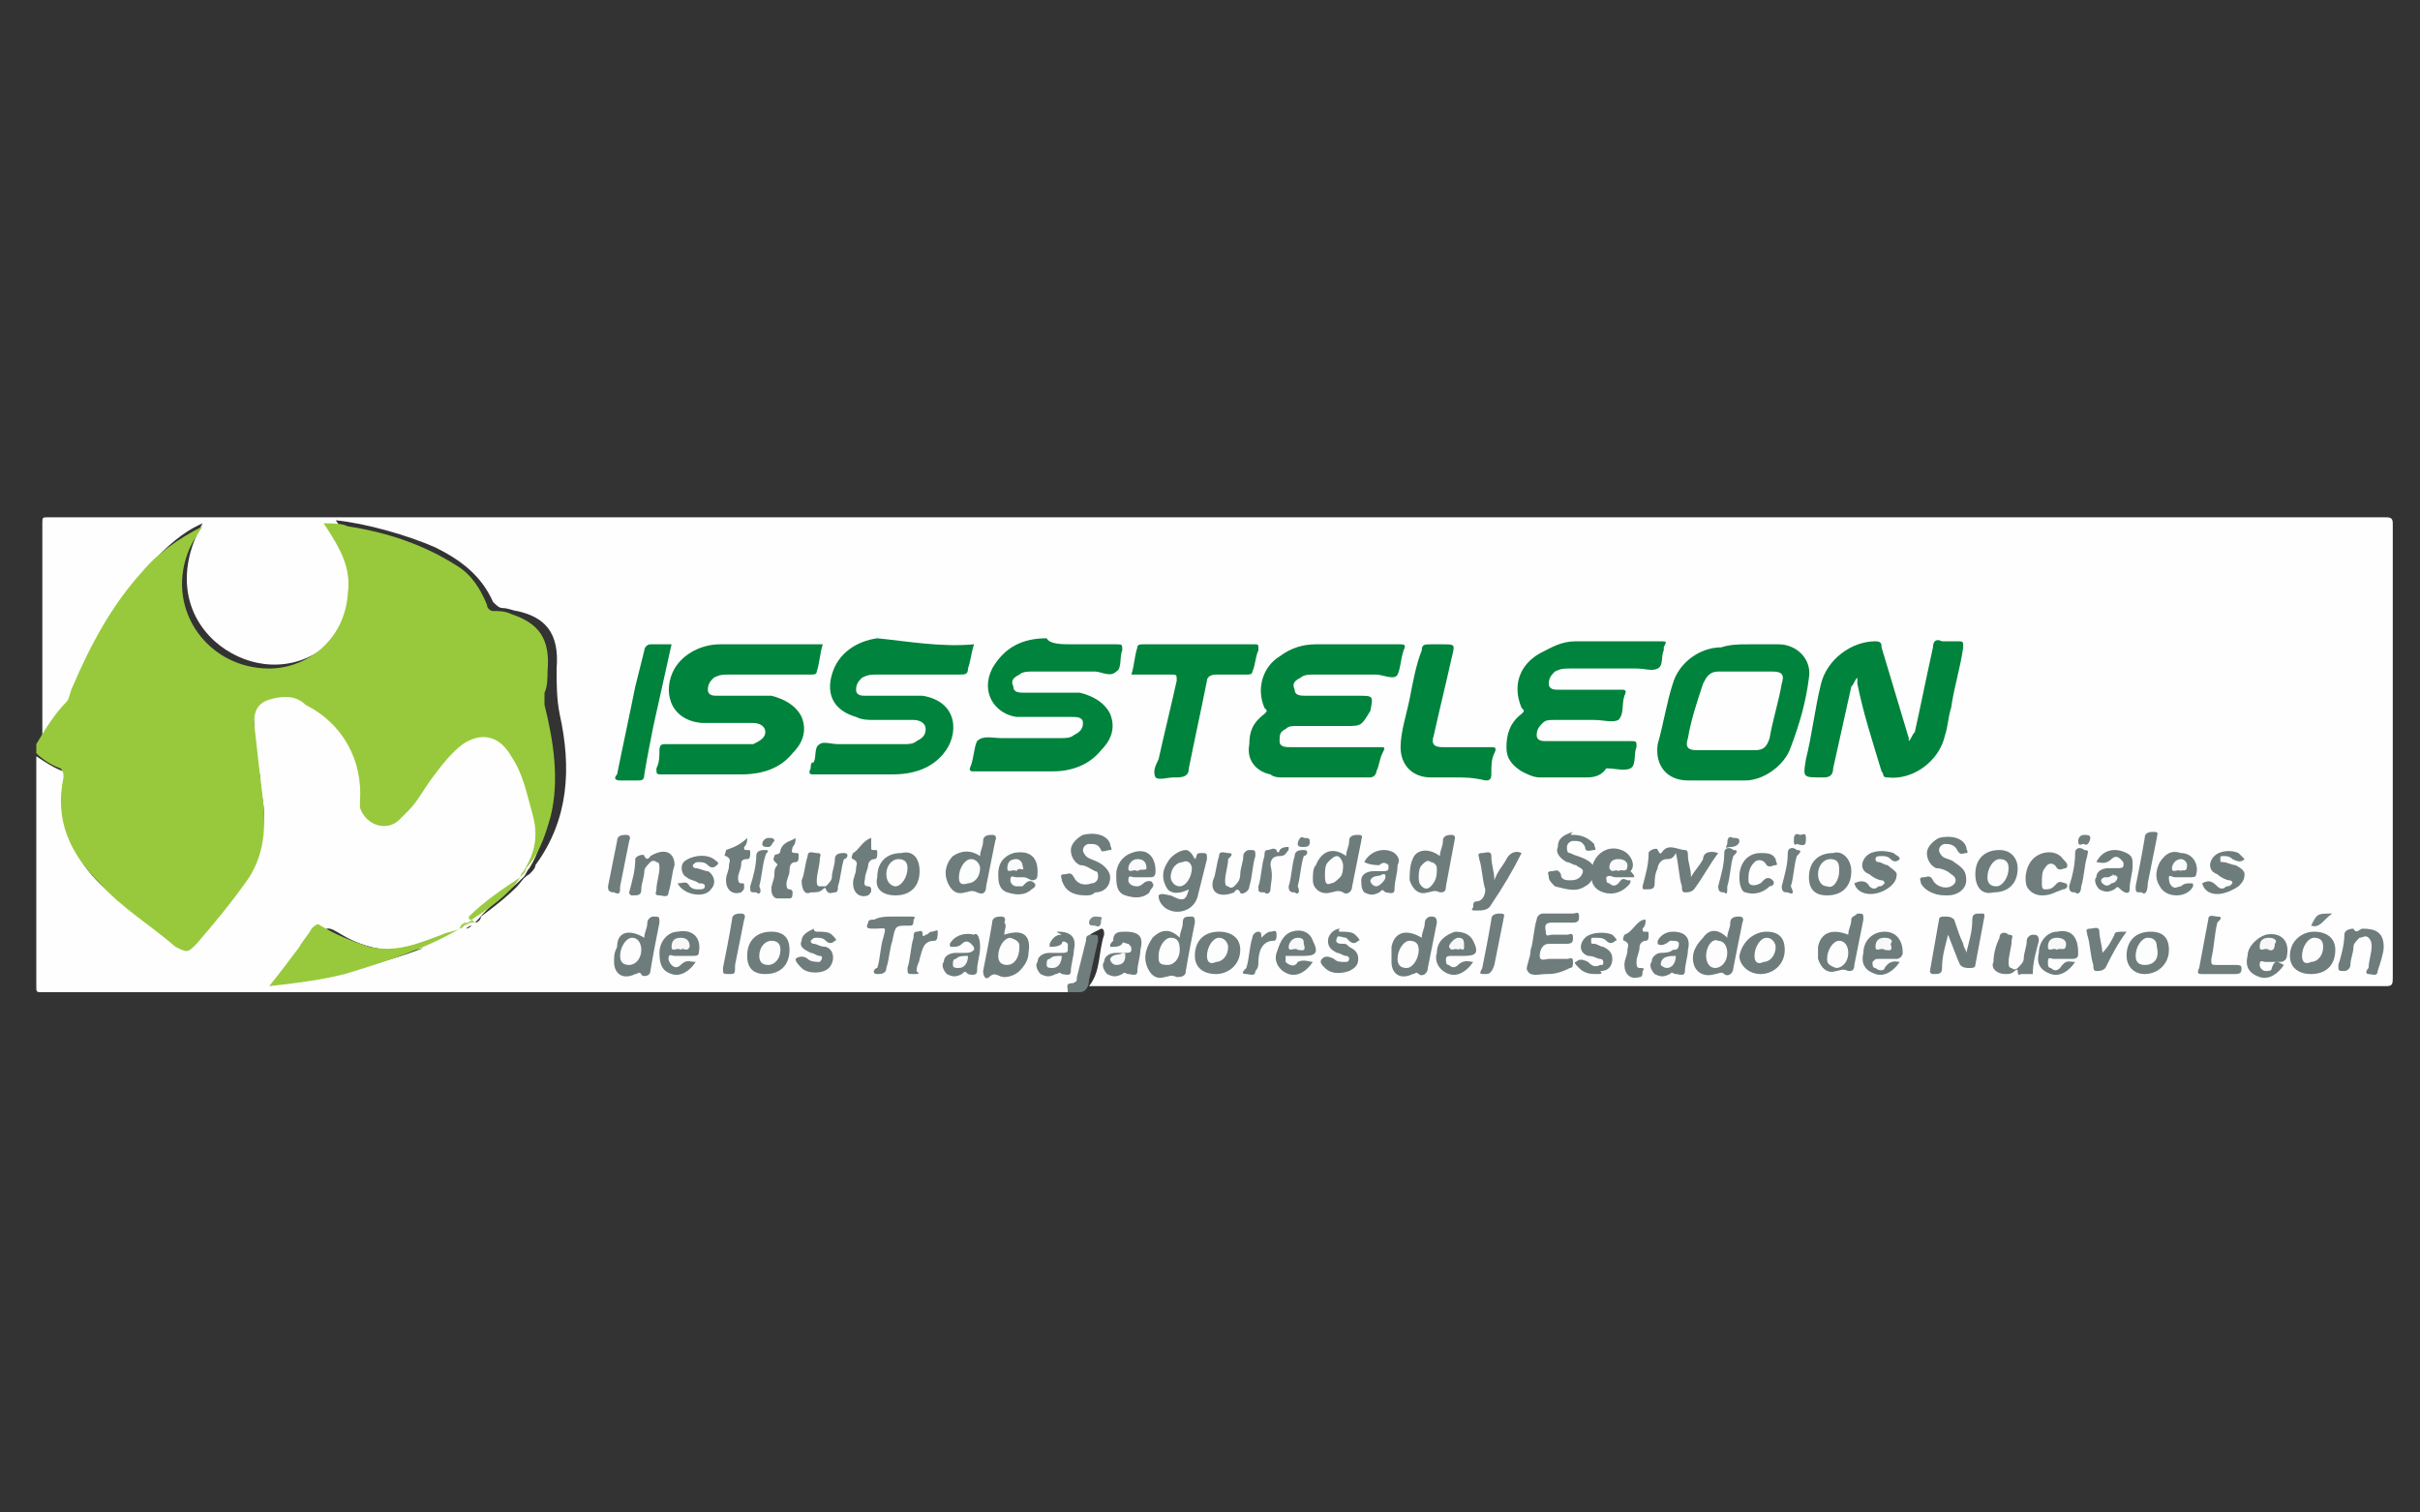 <?xml version="1.0" encoding="utf-8"?>
<!-- Generator: Adobe Illustrator 25.4.1, SVG Export Plug-In . SVG Version: 6.00 Build 0)  -->
<svg version="1.1" id="Capa_1" xmlns="http://www.w3.org/2000/svg" xmlns:xlink="http://www.w3.org/1999/xlink" x="0px" y="0px"
	 viewBox="0 0 80 50" style="enable-background:new 0 0 80 50;" xml:space="preserve">
<rect x="0" y="0" width="80" height="50" fill="#333333" stroke="none"/>
<style type="text/css">
	.st0{fill:#FEFEFE;}
	.st1{fill:#98C93C;}
	.st2{fill:#6F7D7D;}
	.st3{fill:#00833C;}
	.st4{fill:#6E7C7C;}
	.st5{fill:#6F7C7C;}
	.st6{fill:#707E7E;}
	.st7{fill:#707D7D;}
	.st8{fill:#9BCA40;}
	.st9{fill:#7B8888;}
	.st10{fill:#728080;}
	.st11{fill:#727F7F;}
	.st12{fill:#717F7F;}
	.st13{fill:#A7D158;}
	.st14{fill:#A6D056;}
	.st15{fill:#ACD361;}
	.st16{fill:#FCFDFD;}
	.st17{fill:#FDFDFD;}
	.st18{fill:#FAFAFA;}
	.st19{fill:#F8F9F9;}
	.st20{fill:#F9F9F9;}
	.st21{fill:#F9FAFA;}
	.st22{fill:#C1C7C7;}
	.st23{fill:#F7F8F8;}
	.st24{fill:#F7F7F7;}
</style>
<g>
	<g>
		<path class="st0" d="M35.3,32.8c-11.3,0-22.6,0-33.9,0c-0.2,0-0.2,0-0.2-0.2c0-2.5,0-5.1,0-7.6c0.3,0.2,0.6,0.4,0.9,0.5
			c0.1,0.1,0.1,0.2,0.1,0.3c0,0.2-0.1,0.3-0.1,0.5c-0.1,1.2,0.5,2.3,1.4,3.1C4.2,30,5.1,30.6,6,31.1c0.2,0.1,0.3,0.1,0.5-0.1
			c0.8-0.8,1.4-1.6,1.9-2.5c0.2-0.3,0.3-0.8,0.3-1.2c0.1-0.6-0.1-1.1-0.1-1.6c-0.1-0.6-0.2-1.2-0.2-1.8c-0.1-0.8,0.4-1,0.9-1
			c0.6,0,1.1,0.2,1.5,0.6c0.9,0.7,1.3,1.7,1.2,2.8c0,0.4,0.2,0.5,0.5,0.7c0.3,0.2,0.5,0.1,0.7-0.1c0.3-0.3,0.6-0.6,0.8-0.9
			c0.3-0.4,0.5-0.8,0.8-1.1c0.2-0.3,0.5-0.5,0.8-0.6c0.5-0.3,1-0.1,1.3,0.4c0.3,0.4,0.4,0.9,0.6,1.3c0.1,0.4,0.2,0.7,0.3,1.1
			c0.2,0.6,0,1.1-0.3,1.6c-0.1,0.1-0.1,0.2-0.2,0.3c-0.5,0.5-1.1,0.9-1.5,1.4c-0.1,0.1-0.1,0.1-0.2,0.2c-0.1,0-0.2,0.1-0.3,0.2
			c-0.7,0.4-1.5,0.7-2.3,0.6c-0.6,0-1.2-0.2-1.7-0.5c-0.5-0.3-0.5-0.3-0.9,0.2c-0.3,0.4-0.6,0.7-0.9,1.1c-0.1,0.1-0.1,0.1-0.2,0.2
			c2.1-0.2,4.2-0.7,6.1-1.7c0.1,0,0.2-0.1,0.3-0.2c0.1,0,0.2-0.1,0.2-0.2c0.4-0.3,0.8-0.6,1.2-1c0.1-0.1,0.2-0.3,0.4-0.4
			c0.1-0.1,0.2-0.2,0.2-0.3c1.1-1.5,1.2-3.2,0.8-5c-0.1-0.5-0.1-1-0.1-1.5c0.1-1.2-0.4-1.7-1.3-1.9c-0.1,0-0.3-0.1-0.5-0.1
			c-0.1,0-0.2-0.1-0.3-0.2c-0.4-0.9-1.1-1.4-1.9-1.8c-0.9-0.4-2.3-0.8-3.3-0.9c0.5,0.7,0.8,1.5,0.7,2.3c-0.1,0.9-0.5,1.6-1.2,2
			c-1.2,0.8-2.6,0.5-3.5-0.3c-1.1-1-1.2-2.5-0.4-3.9c-0.7,0.3-1.2,0.8-1.7,1.3c-1,1.2-1.7,2.5-2.3,3.9c-0.1,0.3-0.3,0.5-0.5,0.8
			c-0.2,0.3-0.5,0.6-0.6,0.9c0,0.1-0.1,0.2-0.2,0.2c0-2.4,0-4.7,0-7.1c0-0.2,0-0.2,0.2-0.2c13.7,0,27.5,0,41.2,0c12,0,24,0,36,0
			c0.2,0,0.3,0,0.3,0.2c0,5,0,10,0,15c0,0.2,0,0.3-0.2,0.3c-14.3,0-28.6,0-42.9,0c0.4-0.5,0.3-1.1,0.5-1.7c0-0.1,0-0.2-0.1-0.2
			C36,30.9,36,30.9,36,31c-0.1,0.3-0.1,0.7-0.2,1c0,0.2-0.1,0.4-0.3,0.5C35.3,32.6,35.3,32.7,35.3,32.8z"/>
		<path class="st1" d="M1.2,24.6c0.3-0.5,0.6-1,1-1.4c0.1-0.1,0.1-0.3,0.2-0.5c0.6-1.4,1.3-2.7,2.3-3.8c0.5-0.6,1.2-1.1,2-1.5
			c-0.2,0.3-0.4,0.6-0.5,0.9c-0.7,1.9,0.7,3.8,2.7,3.8c1.2,0,2.5-0.9,2.6-2.5c0.1-0.8-0.2-1.4-0.8-2.3c0.3,0,0.6,0,0.8,0.1
			c1.3,0.2,2.5,0.6,3.6,1.3c0.5,0.3,0.8,0.8,1,1.3c0,0.1,0.1,0.2,0.2,0.2c0.2,0,0.4,0,0.6,0.1c0.9,0.3,1.3,0.8,1.2,1.9
			c0,0.2,0,0.5-0.1,0.7c0,0.1,0,0.2,0,0.4c0.3,1.2,0.5,2.5,0.2,3.7c-0.2,0.7-0.4,1.3-0.9,1.8c0,0-0.1,0,0,0c0.4-0.6,0.5-1.2,0.3-1.9
			c-0.2-0.7-0.3-1.3-0.7-1.9c-0.4-0.7-1-0.8-1.6-0.4c-0.4,0.3-0.7,0.7-1,1.1c-0.3,0.4-0.5,0.8-0.8,1.1c-0.1,0.1-0.2,0.2-0.3,0.3
			c-0.4,0.4-1.1,0.2-1.3-0.4c0-0.1,0-0.2,0-0.2c0.1-1.4-0.6-2.6-1.8-3.2C9.8,23,9.4,23,9,23.1c-0.4,0.1-0.6,0.3-0.6,0.8
			c0.1,0.9,0.2,1.8,0.3,2.6c0.1,1,0,1.9-0.6,2.7c-0.5,0.7-1,1.3-1.6,2c-0.3,0.3-0.3,0.3-0.7,0.1C5,30.6,4,30,3.3,29.2
			c-1-1-1.5-2.1-1.2-3.5c0-0.1,0-0.2-0.1-0.3c-0.3-0.1-0.6-0.3-0.8-0.5C1.2,24.8,1.2,24.7,1.2,24.6z"/>
		<path class="st2" d="M35.3,32.8c0-0.2-0.1-0.3,0.2-0.3c0.1,0,0.1-0.1,0.1-0.2c0.1-0.4,0.2-0.8,0.3-1.2c0-0.1,0-0.2,0.2-0.2
			c0.2,0,0.2,0,0.2,0.2c-0.1,0.4-0.2,0.9-0.3,1.3c0,0.2-0.1,0.4-0.3,0.4C35.6,32.8,35.4,32.8,35.3,32.8z"/>
		<path class="st3" d="M27.2,21.3c-0.1,0.3-0.1,0.6-0.2,0.9c0,0.1-0.1,0.1-0.2,0.1c-0.9,0-1.8,0-2.7,0c-0.2,0-0.3,0-0.5,0.1
			c-0.1,0.1-0.2,0.2-0.2,0.4c0,0.2,0.2,0.2,0.3,0.2c0.4,0,0.9,0,1.3,0c0.2,0,0.3,0,0.5,0c0.4,0.1,0.8,0.3,1,0.7
			c0.2,0.5,0,0.9-0.3,1.2c-0.4,0.5-1,0.7-1.7,0.7c-0.9,0-1.7,0-2.6,0c-0.2,0-0.2,0-0.2-0.2c0.1-0.2,0.1-0.4,0.1-0.6
			c0-0.2,0.1-0.2,0.2-0.2c0.9,0,1.7,0,2.6,0c0.1,0,0.2,0,0.3,0c0.2-0.1,0.4-0.2,0.4-0.4c0-0.2-0.2-0.3-0.4-0.3c-0.4,0-0.8,0-1.3,0
			c-0.1,0-0.3,0-0.4,0c-1.1-0.1-1.3-1.1-0.9-1.8c0.3-0.5,0.9-0.8,1.5-0.8C25.2,21.3,26.2,21.3,27.2,21.3z"/>
		<path class="st3" d="M32.2,21.3c-0.1,0.3-0.1,0.5-0.2,0.8c0,0.2-0.1,0.2-0.3,0.2c-0.9,0-1.8,0-2.7,0c-0.2,0-0.3,0-0.5,0.1
			c-0.1,0.1-0.2,0.2-0.2,0.4c0,0.2,0.2,0.2,0.3,0.2c0.5,0,0.9,0,1.4,0c0.2,0,0.4,0,0.5,0c1.2,0.2,1.2,1.3,0.7,1.9
			c-0.4,0.5-1,0.7-1.7,0.7c-0.9,0-1.7,0-2.6,0c-0.1,0-0.2,0-0.1-0.2c0-0.1,0-0.2,0.1-0.2c0.1-0.2,0-0.5,0.2-0.6c0.1-0.1,0.4,0,0.6,0
			c0.7,0,1.5,0,2.2,0c0.1,0,0.3,0,0.4-0.1c0.2-0.1,0.3-0.2,0.3-0.4c0-0.2-0.2-0.3-0.4-0.3c-0.4,0-0.9,0-1.3,0c-0.2,0-0.4,0-0.6-0.1
			c-0.7-0.2-1-0.7-0.8-1.4c0.2-0.7,0.8-1.1,1.5-1.2C30,21.2,31.1,21.4,32.2,21.3z"/>
		<path class="st3" d="M35.5,21.3c0.5,0,0.9,0,1.4,0c0.2,0,0.2,0,0.2,0.2c0,0,0,0,0,0c-0.1,0.2,0,0.6-0.2,0.7c-0.2,0.2-0.5,0-0.7,0
			c-0.7,0-1.4,0-2.1,0c-0.1,0-0.3,0-0.4,0.1c-0.2,0.1-0.3,0.2-0.2,0.4c0,0.2,0.2,0.2,0.4,0.2c0.4,0,0.9,0,1.3,0c0.2,0,0.3,0,0.5,0
			c0.4,0.1,0.8,0.3,1,0.7c0.2,0.5,0,0.9-0.3,1.2c-0.4,0.5-1,0.7-1.6,0.7c-0.9,0-1.8,0-2.6,0c-0.1,0-0.2,0-0.1-0.2
			c0.1-0.3,0.1-0.6,0.2-0.8c0.2-0.2,0.5-0.1,0.8-0.1c0.7,0,1.4,0,2,0c0.1,0,0.3,0,0.4-0.1c0.2-0.1,0.3-0.2,0.3-0.4
			c0-0.2-0.2-0.2-0.4-0.2c-0.4,0-0.9,0-1.3,0c-0.2,0-0.4,0-0.5,0c-0.7-0.1-1.2-0.8-0.8-1.6c0.4-0.7,1-1,1.8-1
			C34.7,21.3,35.1,21.3,35.5,21.3z"/>
		<path class="st3" d="M52.4,25.7c-0.5,0-1,0-1.5,0c-0.2,0-0.4-0.1-0.6-0.2c-0.3-0.2-0.5-0.4-0.5-0.8c0-0.4,0.1-0.8,0.5-1.1
			c0.1-0.1,0.1-0.1,0-0.2c-0.3-0.7-0.1-1.4,0.6-1.8c0.4-0.2,0.7-0.4,1.2-0.4c0.9,0,1.8,0,2.8,0c0.2,0,0.2,0,0.1,0.2c0,0,0,0.1,0,0.1
			c-0.1,0.2,0,0.5-0.2,0.6c-0.2,0.1-0.4,0-0.7,0c-0.7,0-1.5,0-2.2,0c-0.2,0-0.3,0-0.5,0.1c-0.1,0.1-0.2,0.2-0.2,0.4
			c0,0.2,0.2,0.2,0.3,0.2c0.2,0,0.5,0,0.7,0c0.5,0,0.9,0,1.4,0c0.1,0,0.2,0,0.1,0.2c-0.1,0.3,0,0.6-0.2,0.8c-0.2,0.1-0.5,0-0.8,0
			c-0.4,0-0.9,0-1.3,0c-0.2,0-0.3,0-0.4,0.1c-0.1,0.1-0.2,0.2-0.2,0.4c0,0.2,0.2,0.2,0.3,0.2c0.3,0,0.6,0,0.9,0c0.6,0,1.3,0,1.9,0
			c0.2,0,0.2,0,0.2,0.2c-0.1,0.2,0,0.6-0.2,0.7c-0.2,0.1-0.5,0-0.8,0C52.9,25.7,52.6,25.7,52.4,25.7C52.4,25.7,52.4,25.7,52.4,25.7z
			"/>
		<path class="st3" d="M43.8,25.7c-0.5,0-1,0-1.4,0c-0.1,0-0.3,0-0.4-0.1c-0.5-0.1-0.8-0.5-0.7-1c0-0.4,0.1-0.7,0.5-1
			c0.1-0.1,0.1-0.1,0-0.2c-0.3-0.7,0-1.4,0.5-1.7c0.4-0.3,0.8-0.4,1.2-0.4c0.9,0,1.9,0,2.8,0c0.1,0,0.2,0,0.1,0.2
			c-0.1,0.3-0.1,0.6-0.2,0.8c-0.1,0.2-0.5,0-0.7,0c-0.7,0-1.4,0-2.1,0c-0.1,0-0.3,0-0.4,0.1c-0.2,0.1-0.3,0.2-0.2,0.4
			c0,0.2,0.2,0.2,0.4,0.2c0.6,0,1.1,0,1.7,0c0.5,0,0.5,0,0.4,0.5C45,24,45,24,44.5,24c-0.5,0-1.1,0-1.6,0c-0.2,0-0.3,0-0.4,0.1
			c-0.2,0.1-0.2,0.2-0.2,0.4c0,0.2,0.2,0.2,0.4,0.2c0.3,0,0.6,0,1,0c0.6,0,1.3,0,1.9,0c0.2,0,0.2,0,0.1,0.2
			c-0.1,0.2-0.1,0.4-0.2,0.6c0,0.1-0.1,0.2-0.2,0.2C44.8,25.7,44.3,25.7,43.8,25.7C43.8,25.7,43.8,25.7,43.8,25.7z"/>
		<path class="st3" d="M61.4,22.4c-0.1,0.1-0.1,0.2-0.2,0.3c-0.2,0.9-0.4,1.8-0.6,2.7c0,0.2-0.1,0.3-0.3,0.3c0,0-0.1,0-0.1,0
			c-0.6,0-0.6,0-0.5-0.6c0.2-0.8,0.3-1.7,0.5-2.5c0.2-0.8,1-1.4,1.8-1.4c0.2,0,0.2,0.1,0.2,0.2c0.3,1,0.6,2,0.9,3c0,0,0,0.1,0,0.1
			c0.1-0.1,0.1-0.2,0.2-0.3c0.2-0.9,0.4-1.9,0.6-2.8c0-0.2,0.1-0.3,0.3-0.2c0.2,0,0.3,0,0.5,0c0.2,0,0.2,0,0.2,0.2
			c-0.1,0.7-0.3,1.3-0.4,2c-0.1,0.3-0.1,0.6-0.2,0.9c-0.2,0.9-1.1,1.5-1.9,1.4c-0.2,0-0.1-0.1-0.2-0.2c-0.3-1-0.6-1.9-0.8-2.9
			C61.4,22.5,61.4,22.5,61.4,22.4z"/>
		<path class="st3" d="M57.8,21.3c0.3,0,0.7,0,1,0c0.6,0,1.1,0.5,1,1.1c-0.1,0.8-0.3,1.5-0.6,2.3c-0.2,0.6-0.9,1.1-1.5,1.1
			c-0.6,0-1.3,0-1.9,0c-0.7,0-1.1-0.5-1-1.2c0.2-0.7,0.3-1.4,0.5-2c0.2-0.7,0.9-1.2,1.6-1.2C57.2,21.3,57.5,21.3,57.8,21.3z"/>
		<path class="st3" d="M37.4,22.3c0.1-0.3,0.1-0.6,0.2-0.9c0-0.1,0.1-0.1,0.2-0.1c1.2,0,2.5,0,3.7,0c0.1,0,0.1,0,0.1,0.2
			c-0.1,0.2-0.1,0.5-0.2,0.7c0,0.1-0.1,0.1-0.2,0.1c-0.3,0-0.7,0-1,0c-0.2,0-0.3,0.1-0.3,0.2c-0.2,1-0.4,1.9-0.6,2.9
			c0,0.2-0.1,0.3-0.4,0.3c0,0-0.1,0-0.1,0c-0.2,0-0.5,0.1-0.6,0c-0.1-0.2,0-0.4,0.1-0.6c0.2-0.9,0.4-1.7,0.6-2.6
			c0-0.2,0-0.2-0.2-0.2C38.3,22.3,37.9,22.3,37.4,22.3z"/>
		<path class="st3" d="M48.1,25.7c-0.3,0-0.6,0-0.8,0c-0.6,0-1-0.4-1-1c0-0.5,0.2-1.1,0.3-1.6c0.1-0.5,0.2-1.1,0.4-1.6
			c0-0.2,0.1-0.2,0.3-0.2c0.1,0,0.3,0,0.4,0c0.4,0,0.4,0,0.3,0.4c-0.2,0.9-0.4,1.7-0.6,2.6c-0.1,0.3,0,0.4,0.3,0.4
			c0.5,0,1.1,0,1.6,0c0.1,0,0.2,0,0.1,0.2c-0.1,0.2-0.1,0.4-0.1,0.7c0,0.2-0.1,0.2-0.2,0.2C48.7,25.7,48.4,25.7,48.1,25.7
			C48.1,25.7,48.1,25.7,48.1,25.7z"/>
		<path class="st3" d="M22.2,21.3c-0.2,0.9-0.4,1.8-0.6,2.7c-0.1,0.5-0.2,1-0.3,1.6c0,0.2-0.1,0.2-0.2,0.2c-0.2,0-0.4,0-0.6,0
			c-0.2,0-0.2-0.1-0.1-0.2c0.2-1,0.4-1.9,0.6-2.9c0.1-0.4,0.2-0.8,0.3-1.2c0-0.1,0.1-0.2,0.2-0.2C21.7,21.3,21.9,21.3,22.2,21.3z"/>
		<path class="st1" d="M15.2,30.7c-1.2,0.7-2.5,1.1-3.8,1.5c-0.8,0.2-1.6,0.3-2.5,0.4c0.4-0.5,0.7-0.9,1-1.3
			c0.1-0.2,0.3-0.4,0.4-0.6c0.1-0.1,0.2-0.2,0.3-0.1c0.5,0.3,1,0.5,1.6,0.7c0.9,0.2,1.6-0.1,2.4-0.4C14.8,30.8,15,30.8,15.2,30.7
			C15.2,30.7,15.2,30.7,15.2,30.7z"/>
		<path class="st4" d="M64.4,30.9c-0.1,0.4-0.2,0.7-0.2,1.1c0,0.2-0.1,0.2-0.3,0.2c-0.1,0-0.1-0.1-0.1-0.1c0.1-0.6,0.2-1.1,0.3-1.7
			c0-0.1,0.1-0.1,0.2-0.1c0.1,0,0.2,0,0.3,0.1c0.1,0.3,0.2,0.6,0.3,0.8c0,0.1,0.1,0.2,0.1,0.3c0.1-0.4,0.2-0.7,0.2-1.1
			c0-0.2,0.1-0.2,0.3-0.2c0.1,0,0.1,0,0.1,0.1c-0.1,0.5-0.2,1.1-0.3,1.6c0,0.1-0.1,0.1-0.2,0.1c-0.1,0-0.2,0-0.3-0.1
			C64.7,31.7,64.6,31.4,64.4,30.9z"/>
		<path class="st4" d="M51.1,32.2c-0.2,0-0.5,0.1-0.6-0.1c-0.1-0.1,0.1-0.4,0.1-0.7c0.1-0.3,0.1-0.7,0.2-1c0-0.1,0.1-0.2,0.2-0.2
			c0.3,0,0.7,0,1,0c0.1,0,0.2-0.1,0.2,0.1c0,0.1,0,0.2-0.2,0.2c-0.2,0-0.5,0-0.7,0c-0.3,0-0.2,0.2-0.2,0.3c0,0.2,0.1,0.1,0.2,0.1
			c0.2,0,0.4,0,0.5,0c0.1,0,0.2-0.1,0.2,0.1c0,0.1,0,0.2-0.2,0.2c-0.2,0-0.4,0-0.6,0c-0.2,0-0.3,0.2-0.3,0.4c0,0.2,0.2,0.1,0.3,0.1
			c0.2,0,0.4,0,0.6,0c0.1,0,0.2-0.1,0.2,0.1c0,0.1,0,0.2-0.1,0.2c0,0,0,0,0,0C51.5,32.2,51.3,32.2,51.1,32.2z"/>
		<path class="st4" d="M39.5,28.4c0.1-0.1,0-0.2,0.2-0.2c0.2,0,0.2,0,0.2,0.2c-0.1,0.4-0.2,0.8-0.3,1.2c-0.1,0.5-0.7,0.7-1.1,0.4
			c-0.1-0.1-0.2-0.2-0.2-0.4c0.1-0.1,0.3,0,0.4,0c0.4,0.2,0.5,0.2,0.6-0.2c0,0,0,0,0,0c-0.2,0.1-0.5,0.2-0.7,0
			c-0.2-0.3-0.2-0.6,0-0.9c0.1-0.2,0.4-0.4,0.6-0.4C39.3,28.1,39.4,28.2,39.5,28.4z"/>
		<path class="st4" d="M52,27.6c0.3,0,0.5,0.1,0.7,0.3c0,0.1,0.1,0.2,0,0.2c-0.1,0-0.3,0.1-0.3-0.1c-0.1-0.2-0.2-0.2-0.4-0.2
			c-0.1,0-0.2,0.1-0.2,0.2c0,0.1,0,0.2,0.1,0.2c0.2,0.1,0.3,0.1,0.5,0.2c0.2,0.1,0.3,0.2,0.3,0.4c0,0.2-0.1,0.4-0.3,0.5
			c-0.3,0.2-0.6,0.1-1,0c-0.1-0.1-0.2-0.2-0.2-0.3c0-0.1-0.1-0.2,0.1-0.2c0.1,0,0.2-0.1,0.3,0.1c0,0.2,0.2,0.2,0.3,0.2
			c0.1,0,0.3,0,0.4-0.2c0.1-0.2-0.1-0.2-0.2-0.3c-0.1,0-0.2-0.1-0.3-0.1c-0.2-0.1-0.4-0.3-0.3-0.5c0-0.3,0.2-0.4,0.5-0.5
			C51.9,27.6,51.9,27.6,52,27.6z"/>
		<path class="st4" d="M56.8,28.2c-0.3,0.4-0.5,0.8-0.8,1.2c-0.1,0.1-0.2,0.1-0.3,0.1c-0.1,0-0.1-0.1-0.1-0.2
			c-0.1-0.3-0.1-0.7-0.2-1.1c-0.1,0.2-0.2,0.2-0.3,0.2c-0.2,0-0.3,0.2-0.3,0.3c-0.1,0.2-0.1,0.4-0.1,0.5c0,0.2-0.1,0.2-0.3,0.2
			c-0.1,0-0.1,0-0.1-0.1c0.1-0.4,0.2-0.7,0.2-1.1c0-0.1,0.3-0.2,0.3-0.1c0.1,0.2,0.1,0.1,0.2,0c0.2-0.2,0.5,0,0.7,0
			c0.1,0,0.1,0.1,0.1,0.2c0,0.2,0.1,0.4,0.1,0.7c0.1-0.2,0.3-0.4,0.4-0.6C56.3,28.2,56.5,28.1,56.8,28.2z"/>
		<path class="st4" d="M35.9,29.6c-0.5,0-0.7-0.2-0.8-0.5c0-0.1-0.1-0.2,0.1-0.2c0.1,0,0.2-0.1,0.3,0.1c0.1,0.2,0.3,0.3,0.6,0.2
			c0.1,0,0.2-0.1,0.2-0.2c0-0.1,0-0.2-0.1-0.2c-0.2-0.1-0.3-0.2-0.5-0.2c-0.2-0.1-0.3-0.3-0.3-0.5c0-0.2,0.2-0.4,0.4-0.5
			c0.4-0.1,0.8,0,0.9,0.3c0,0.1,0.1,0.2,0,0.2c-0.1,0-0.3,0.1-0.3,0c-0.1-0.2-0.2-0.2-0.4-0.2c-0.1,0-0.2,0.1-0.2,0.2
			c0,0.1,0.1,0.2,0.1,0.2c0.1,0.1,0.2,0.1,0.4,0.2c0.2,0.1,0.4,0.3,0.4,0.5c0,0.3-0.2,0.5-0.5,0.5C36.1,29.6,36,29.6,35.9,29.6z"/>
		<path class="st4" d="M64.3,29.6c-0.4,0-0.7-0.2-0.8-0.4c0-0.1-0.1-0.2,0.1-0.2c0.1,0,0.2-0.1,0.3,0.1c0.1,0.2,0.4,0.3,0.6,0.2
			c0.2-0.1,0.2-0.3,0-0.4c-0.1-0.1-0.3-0.2-0.5-0.2c-0.2-0.1-0.3-0.3-0.3-0.5c0-0.2,0.2-0.4,0.4-0.5c0.4-0.1,0.8,0,0.9,0.3
			c0,0.1,0.1,0.2,0,0.2c-0.1,0-0.2,0.1-0.3-0.1c-0.1-0.2-0.3-0.2-0.4-0.2c-0.1,0-0.2,0.1-0.2,0.2c0,0.1,0.1,0.2,0.1,0.2
			c0.1,0.1,0.3,0.1,0.4,0.2c0.3,0.2,0.4,0.3,0.4,0.6c0,0.3-0.3,0.5-0.6,0.5C64.4,29.6,64.4,29.6,64.3,29.6z"/>
		<path class="st4" d="M61.1,30.9c0-0.2,0.1-0.3,0.1-0.5c0-0.1,0.1-0.1,0.2-0.2c0.2,0,0.2,0,0.2,0.2c-0.1,0.5-0.2,1-0.3,1.5
			c0,0.2-0.1,0.2-0.2,0.2c-0.2-0.1-0.3,0-0.4,0c-0.3,0.1-0.5-0.1-0.6-0.4c0-0.1,0-0.3,0-0.4C60.2,30.8,60.6,30.7,61.1,30.9z"/>
		<path class="st4" d="M39,31c0-0.2,0.1-0.3,0.1-0.5c0-0.2,0.1-0.2,0.3-0.2c0.1,0,0.1,0.1,0.1,0.2c-0.1,0.5-0.2,1-0.3,1.6
			c0,0.2-0.2,0.2-0.3,0.2c-0.2-0.1-0.3,0-0.4,0c-0.3,0.1-0.5-0.1-0.6-0.4c-0.1-0.3,0-0.6,0.2-0.9C38.4,30.7,38.7,30.7,39,31z"/>
		<path class="st4" d="M47.6,28.3c0-0.2,0.1-0.3,0.1-0.5c0-0.2,0.2-0.2,0.3-0.2c0.1,0,0.1,0.1,0.1,0.1c-0.1,0.5-0.2,1.1-0.3,1.6
			c0,0.2-0.1,0.2-0.2,0.2c-0.2-0.1-0.3,0-0.4,0c-0.3,0.1-0.5-0.1-0.6-0.4c0-0.2,0-0.5,0.1-0.7C46.8,28.1,47.2,28,47.6,28.3z"/>
		<path class="st4" d="M57.1,31c0-0.2,0.1-0.3,0.1-0.5c0-0.2,0.2-0.2,0.3-0.2c0.2,0,0.1,0.2,0.1,0.2c-0.1,0.5-0.2,1-0.3,1.5
			c0,0.2-0.2,0.3-0.3,0.2c-0.1-0.1-0.2,0-0.3,0c-0.3,0.1-0.6,0-0.7-0.3c-0.1-0.3,0-0.6,0.3-0.9C56.5,30.7,56.8,30.7,57.1,31z"/>
		<path class="st4" d="M44.5,28.3c0-0.2,0.1-0.3,0.1-0.5c0-0.2,0.2-0.2,0.3-0.2c0.2,0,0.1,0.1,0.1,0.2c-0.1,0.5-0.2,1-0.3,1.5
			c0,0.2-0.2,0.3-0.3,0.2c-0.2-0.1-0.3,0-0.4,0c-0.3,0.1-0.6-0.1-0.6-0.4c0-0.2,0-0.4,0.1-0.5C43.7,28.1,44.1,28,44.5,28.3z"/>
		<path class="st4" d="M33.2,30.9c0.6-0.2,0.9,0,0.8,0.6c0,0.2-0.1,0.4-0.3,0.6c-0.1,0.1-0.3,0.2-0.5,0.2c-0.2,0-0.3-0.2-0.5,0
			c-0.1,0.1-0.2,0-0.2-0.2c0.1-0.5,0.2-1,0.3-1.6c0-0.2,0.2-0.2,0.3-0.2c0.2,0,0.1,0.2,0.1,0.2C33.3,30.6,33.2,30.7,33.2,30.9z"/>
		<path class="st4" d="M47,31c0-0.2,0.1-0.3,0.1-0.5c0-0.1,0.1-0.2,0.2-0.2c0.1,0,0.2,0,0.2,0.2c-0.1,0.5-0.2,1-0.3,1.5
			c0,0.2-0.2,0.3-0.3,0.2c-0.1-0.1-0.1,0-0.2,0c-0.4,0.2-0.7,0-0.7-0.4c0-0.2,0-0.3,0-0.5C46.1,30.8,46.5,30.7,47,31z"/>
		<path class="st4" d="M32.4,28.3c0-0.2,0.1-0.3,0.1-0.5c0-0.2,0.2-0.2,0.3-0.2c0.2,0,0.1,0.2,0.1,0.2c-0.1,0.5-0.2,1-0.3,1.5
			c0,0.2-0.1,0.3-0.3,0.2c-0.2-0.1-0.3,0-0.4,0c-0.3,0.1-0.5-0.1-0.6-0.4c-0.1-0.3,0-0.6,0.2-0.8C31.8,28.1,32.1,28.1,32.4,28.3z"/>
		<path class="st4" d="M21.3,31c0-0.2,0.1-0.3,0.1-0.5c0-0.1,0.1-0.2,0.2-0.2c0.2,0,0.2,0,0.2,0.2c-0.1,0.5-0.2,1-0.3,1.6
			c0,0.2-0.3,0.2-0.3,0.1c-0.1-0.1-0.1,0-0.2,0c-0.4,0.2-0.7,0-0.7-0.4c0-0.2,0-0.3,0.1-0.5C20.4,30.8,20.8,30.7,21.3,31z"/>
		<path class="st4" d="M49.4,29.1c0.1-0.3,0.3-0.5,0.4-0.7c0.1-0.2,0.3-0.3,0.5-0.2c-0.3,0.6-0.6,1.1-1,1.7
			c-0.1,0.2-0.3,0.2-0.5,0.2c-0.1,0-0.2,0-0.1-0.1c0-0.1,0-0.2,0.1-0.2c0.2,0,0.3-0.2,0.3-0.4c-0.1-0.3-0.1-0.7-0.2-1
			c0-0.1-0.1-0.2,0.1-0.2c0.1,0,0.3-0.1,0.3,0.1C49.3,28.6,49.4,28.8,49.4,29.1z"/>
		<path class="st4" d="M76.5,30.8c0.4,0,0.7,0.2,0.7,0.6c0,0.5-0.3,0.8-0.8,0.8c-0.4,0-0.7-0.2-0.7-0.6
			C75.7,31.1,76.1,30.8,76.5,30.8z"/>
		<path class="st4" d="M58.4,30.8c0.4,0,0.6,0.2,0.6,0.6c0,0.5-0.4,0.8-0.8,0.8c-0.4,0-0.7-0.3-0.7-0.6C57.6,31.1,58,30.8,58.4,30.8
			z"/>
		<path class="st4" d="M40.2,32.2c-0.4,0-0.7-0.2-0.7-0.6c0-0.5,0.3-0.8,0.8-0.8c0.4,0,0.7,0.2,0.7,0.6C41,31.9,40.6,32.2,40.2,32.2
			z"/>
		<path class="st4" d="M71.1,30.8c0.4,0,0.6,0.2,0.6,0.6c0,0.5-0.4,0.8-0.8,0.8c-0.4,0-0.6-0.3-0.6-0.6
			C70.3,31.1,70.6,30.8,71.1,30.8z"/>
		<path class="st4" d="M25.5,30.8c0.4,0,0.6,0.2,0.6,0.6c0,0.5-0.3,0.8-0.8,0.8c-0.4,0-0.6-0.2-0.6-0.6C24.7,31.1,25,30.8,25.5,30.8
			z"/>
		<path class="st2" d="M72.2,29c-0.1,0-0.2,0-0.3,0c-0.1,0-0.2-0.1-0.2,0c0,0.1,0,0.2,0.1,0.3c0.1,0.1,0.2,0,0.3,0
			c0.1-0.1,0.2-0.1,0.3-0.1c0.1,0,0.1,0,0.1,0.1c-0.2,0.4-0.9,0.4-1.1,0c-0.2-0.3-0.1-0.6,0-0.8c0.2-0.3,0.4-0.4,0.7-0.3
			c0.4,0,0.6,0.4,0.5,0.7c0,0.1-0.1,0.1-0.2,0.1C72.4,29,72.3,29,72.2,29z"/>
		<path class="st4" d="M30.4,28.8c0,0.5-0.3,0.8-0.8,0.8c-0.4,0-0.7-0.2-0.6-0.6c0-0.5,0.3-0.8,0.8-0.8
			C30.2,28.1,30.4,28.4,30.4,28.8z"/>
		<path class="st4" d="M37.2,30.8c0.5,0,0.6,0.2,0.5,0.6c0,0.2-0.1,0.5-0.1,0.7c0,0.2-0.2,0.1-0.3,0.1c-0.1,0-0.1-0.1-0.2,0
			c-0.2,0.1-0.3,0.1-0.5,0c-0.1-0.1-0.2-0.3-0.1-0.4c0-0.2,0.2-0.3,0.4-0.3c0.1,0,0.2,0,0.3,0c0.1,0,0.2,0,0.2-0.1
			c0-0.1,0-0.1-0.1-0.2c-0.1,0-0.2-0.1-0.2,0c-0.1,0.1-0.2,0.1-0.3,0.1c0,0-0.1,0-0.1,0c0-0.1,0-0.1,0.1-0.2
			C36.8,30.8,37,30.8,37.2,30.8z"/>
		<path class="st4" d="M61.2,28.8c0,0.5-0.3,0.8-0.8,0.8c-0.4,0-0.6-0.2-0.6-0.6c0-0.5,0.3-0.8,0.8-0.8
			C60.9,28.1,61.2,28.4,61.2,28.8z"/>
		<path class="st4" d="M65.3,28.9c0-0.5,0.3-0.8,0.8-0.8c0.4,0,0.6,0.3,0.6,0.6c0,0.5-0.3,0.8-0.8,0.8
			C65.5,29.6,65.3,29.3,65.3,28.9z"/>
		<path class="st4" d="M32.4,31.3c0,0.3-0.1,0.5-0.1,0.8c0,0.2-0.3,0.1-0.3,0.1c-0.1-0.1-0.1-0.1-0.2,0c-0.2,0.1-0.3,0.1-0.5,0
			c-0.1-0.1-0.2-0.3-0.1-0.4c0-0.2,0.2-0.3,0.4-0.3c0.1,0,0.2,0,0.3,0c0.1,0,0.2,0,0.3-0.1c0-0.1,0-0.1-0.1-0.2
			c-0.1-0.1-0.2-0.1-0.3,0c-0.1,0.1-0.2,0.1-0.3,0.1c-0.1,0-0.1,0-0.1-0.1c0.1-0.2,0.4-0.4,0.8-0.3C32.3,30.8,32.4,31,32.4,31.3z"/>
		<path class="st4" d="M55.3,30.8c0.4,0,0.6,0.2,0.5,0.6c0,0.2-0.1,0.5-0.1,0.7c0,0.2-0.2,0.1-0.3,0.1c-0.1,0-0.1-0.1-0.2,0
			c-0.2,0.1-0.3,0.1-0.5,0c-0.1-0.1-0.2-0.3-0.1-0.4c0-0.2,0.2-0.3,0.3-0.3c0.1,0,0.3,0,0.4-0.1c0.1,0,0.2,0,0.2-0.2
			c0-0.1-0.1-0.1-0.3-0.1c0,0,0,0,0,0c-0.1,0.1-0.3,0.2-0.4,0.1c0,0,0-0.1,0-0.1c0.1-0.2,0.3-0.3,0.5-0.3
			C55.2,30.8,55.3,30.8,55.3,30.8z"/>
		<path class="st4" d="M35,30.8c0.4,0,0.6,0.2,0.5,0.6c0,0.2-0.1,0.5-0.1,0.7c0,0.2-0.2,0.1-0.3,0.1c-0.1-0.1-0.1,0-0.2,0
			c-0.2,0.1-0.3,0.1-0.5,0c-0.1-0.1-0.2-0.3-0.1-0.4c0-0.2,0.2-0.3,0.4-0.3c0.1,0,0.2,0,0.4,0c0.1,0,0.2,0,0.2-0.1
			c0-0.1,0-0.1,0-0.2c-0.1-0.1-0.2-0.1-0.2,0c-0.1,0.1-0.3,0.1-0.4,0.1c0,0,0-0.1,0-0.1c0.1-0.2,0.2-0.3,0.4-0.3
			C34.9,30.8,34.9,30.8,35,30.8z"/>
		<path class="st2" d="M53.6,29c-0.1,0-0.1,0-0.2,0c-0.1,0-0.2-0.1-0.3,0c0,0.1,0,0.2,0.1,0.2c0.1,0.1,0.2,0.1,0.3,0
			c0.1-0.1,0.1-0.2,0.3-0.1c0,0,0.1,0,0.1,0c0,0.1,0,0.1-0.1,0.2c-0.2,0.2-0.5,0.3-0.8,0.2c-0.3-0.1-0.4-0.3-0.4-0.6
			c0-0.6,0.5-1,1-0.8c0.3,0.1,0.5,0.5,0.3,0.7C54.1,29,54,29,54,29C53.8,29,53.7,29,53.6,29z"/>
		<path class="st5" d="M66.8,32.2c0,0-0.1,0.1-0.1-0.1c0-0.1-0.1,0-0.1,0c-0.1,0.1-0.2,0.1-0.3,0.1c-0.3,0-0.5-0.2-0.4-0.4
			c0-0.3,0.1-0.6,0.2-0.8c0-0.2,0.2-0.2,0.3-0.1c0.2,0,0.1,0.1,0.1,0.2c0,0.2-0.1,0.5-0.1,0.7c0,0.1,0,0.2,0.1,0.2
			c0.1,0.1,0.2,0,0.2,0c0.1-0.1,0.2-0.2,0.2-0.3c0-0.2,0.1-0.4,0.1-0.6c0-0.1,0.1-0.2,0.2-0.2c0.1,0,0.2,0,0.2,0.2
			c-0.1,0.4-0.2,0.7-0.2,1.1C66.9,32.2,66.9,32.2,66.8,32.2z"/>
		<path class="st4" d="M69.3,28.5c0.2-0.4,0.6-0.5,1-0.3c0.2,0.1,0.2,0.2,0.2,0.4c0,0.3-0.1,0.5-0.1,0.8c0,0.2-0.2,0.1-0.3,0
			c-0.1-0.1-0.1-0.1-0.2,0c-0.2,0.1-0.3,0.1-0.5,0c-0.1-0.1-0.2-0.3-0.1-0.4c0-0.2,0.2-0.3,0.4-0.3c0.1,0,0.2,0,0.3,0
			c0.1,0,0.2,0,0.2-0.1c0-0.1,0-0.1-0.1-0.2c-0.1-0.1-0.2-0.1-0.3,0C69.6,28.6,69.4,28.5,69.3,28.5z"/>
		<path class="st5" d="M33.8,29c-0.1,0-0.2,0-0.2,0c-0.1,0-0.2-0.1-0.2,0.1c0,0.1,0.1,0.2,0.2,0.2c0.1,0,0.2,0,0.2,0
			c0,0,0.1-0.1,0.1-0.1c0.1-0.1,0.2-0.1,0.3,0c0.1,0.1-0.1,0.2-0.1,0.2c-0.2,0.2-0.5,0.2-0.8,0.1c-0.3-0.1-0.3-0.4-0.3-0.6
			c0-0.4,0.2-0.6,0.5-0.7c0.5-0.1,0.8,0.1,0.8,0.6c0,0.2,0,0.3-0.2,0.3C33.9,29,33.9,29,33.8,29z"/>
		<path class="st4" d="M26.5,29.1c0.1-0.2,0.1-0.5,0.2-0.8c0-0.2,0.2-0.1,0.3-0.1c0.2,0,0.1,0.1,0.1,0.2c0,0.2-0.1,0.5-0.1,0.7
			c0,0.1,0,0.2,0.1,0.2c0.1,0,0.2,0,0.2,0c0.1-0.1,0.2-0.2,0.2-0.3c0-0.2,0.1-0.4,0.1-0.6c0-0.2,0.2-0.2,0.3-0.2
			c0.2,0,0.1,0.2,0,0.2c-0.1,0.3-0.1,0.6-0.2,0.9c0,0.1,0,0.2-0.1,0.2c-0.1,0-0.2,0.1-0.3-0.1c0-0.1-0.1,0-0.1,0
			c-0.1,0.1-0.2,0.1-0.4,0.1C26.6,29.6,26.5,29.4,26.5,29.1z"/>
		<path class="st5" d="M37.7,29c-0.1,0-0.1,0-0.2,0c-0.1,0-0.2-0.1-0.2,0.1c0,0.1,0.1,0.2,0.3,0.2c0.1,0,0.2-0.1,0.2-0.1
			c0.1-0.1,0.3-0.1,0.3,0c0.1,0.1-0.1,0.2-0.1,0.3c-0.2,0.2-0.5,0.2-0.8,0.1c-0.3-0.1-0.3-0.4-0.3-0.7c0-0.3,0.2-0.6,0.5-0.7
			c0.5-0.2,0.8,0.1,0.8,0.6c0,0.2-0.1,0.2-0.2,0.2C37.9,29,37.8,29,37.7,29z"/>
		<path class="st4" d="M43.4,31.8c-0.2,0.3-0.5,0.5-0.8,0.4c-0.3-0.1-0.5-0.4-0.4-0.7c0.1-0.3,0.2-0.6,0.5-0.7
			c0.3-0.1,0.6,0,0.7,0.3c0.2,0.4,0.1,0.5-0.3,0.5c-0.1,0-0.3,0-0.4,0c-0.1,0-0.1,0-0.2,0c0,0.1,0,0.1,0,0.2c0.1,0.1,0.3,0.2,0.4,0
			C43.1,31.7,43.3,31.8,43.4,31.8z"/>
		<path class="st4" d="M45.1,28.5c0.2-0.4,0.7-0.5,1-0.3c0.1,0.1,0.2,0.2,0.1,0.4c0,0.3-0.1,0.5-0.1,0.8c0,0.2-0.2,0.1-0.3,0.1
			c-0.1-0.1-0.1-0.1-0.2,0c-0.2,0.1-0.3,0.1-0.5,0C45,29.4,45,29.2,45,29.1c0-0.2,0.2-0.3,0.4-0.3c0.1,0,0.2,0,0.3,0
			c0.1,0,0.2,0,0.2-0.1c0-0.1,0-0.1,0-0.1c-0.1-0.1-0.2-0.1-0.3,0C45.5,28.6,45.3,28.6,45.1,28.5z"/>
		<path class="st5" d="M22.3,28.6c-0.1,0.3-0.1,0.6-0.2,0.9c0,0.2-0.2,0.1-0.3,0.1c-0.2,0-0.1-0.1-0.1-0.2c0-0.2,0.1-0.5,0.1-0.7
			c0-0.1,0-0.2-0.1-0.2c-0.1-0.1-0.2,0-0.2,0c-0.1,0.1-0.2,0.2-0.2,0.3c0,0.2-0.1,0.4-0.1,0.6c0,0.2-0.1,0.2-0.3,0.2
			c-0.1,0-0.1-0.1-0.1-0.1c0.1-0.4,0.2-0.7,0.2-1.1c0-0.1,0.3-0.2,0.3-0.1c0.1,0.2,0.2,0,0.2,0C22,28,22.3,28.2,22.3,28.6z"/>
		<path class="st4" d="M23,31.8c-0.2,0.3-0.5,0.5-0.8,0.4c-0.3-0.1-0.4-0.3-0.4-0.7c0-0.4,0.3-0.7,0.6-0.7c0.5-0.1,0.8,0.2,0.7,0.7
			c0,0.1-0.1,0.1-0.2,0.1c-0.2,0-0.4,0-0.6,0c-0.1,0-0.2-0.1-0.2,0.1c0,0.1,0.1,0.2,0.1,0.2c0.1,0.1,0.2,0.1,0.3,0
			C22.7,31.7,22.8,31.8,23,31.8z"/>
		<path class="st4" d="M48.7,31.8c-0.2,0.3-0.5,0.5-0.8,0.4c-0.3-0.1-0.5-0.4-0.4-0.7c0-0.4,0.3-0.6,0.6-0.7c0.3,0,0.5,0.1,0.6,0.3
			c0.2,0.4,0.1,0.5-0.3,0.5c-0.1,0-0.2,0-0.4,0c-0.1,0-0.2,0-0.2,0.1c0,0.1,0,0.2,0.1,0.2c0.1,0.1,0.2,0.1,0.3,0
			C48.4,31.7,48.6,31.8,48.7,31.8z"/>
		<path class="st4" d="M62.8,31.8c-0.2,0.3-0.5,0.5-0.8,0.4c-0.3-0.1-0.5-0.3-0.4-0.7c0-0.4,0.3-0.7,0.7-0.7c0.4,0,0.6,0.3,0.6,0.7
			c0,0.1-0.1,0.2-0.2,0.2c-0.2,0-0.4,0-0.6,0c-0.1,0-0.1,0-0.2,0.1c0,0.1,0,0.2,0.1,0.2c0.1,0.1,0.3,0.1,0.3,0
			C62.5,31.7,62.7,31.8,62.8,31.8z"/>
		<path class="st4" d="M75.5,31.9c-0.2,0.3-0.5,0.5-0.8,0.4c-0.3-0.1-0.5-0.3-0.4-0.7c0-0.3,0.3-0.6,0.6-0.7
			c0.5-0.1,0.8,0.2,0.7,0.7c0,0.1-0.1,0.2-0.2,0.2c-0.2,0-0.4,0-0.5,0c-0.1,0-0.2-0.1-0.2,0.1c0,0.1,0.1,0.2,0.2,0.2
			c0.1,0,0.2,0,0.2-0.1C75.2,31.7,75.3,31.8,75.5,31.9z"/>
		<path class="st4" d="M40.1,29.1c0.1-0.2,0.1-0.5,0.2-0.8c0-0.2,0.2-0.1,0.3-0.1c0.2,0,0.1,0.1,0,0.2c0,0.2-0.1,0.5-0.1,0.7
			c0,0.1,0,0.2,0.1,0.2c0.1,0.1,0.2,0,0.2,0c0.1-0.1,0.2-0.2,0.2-0.4c0-0.2,0.1-0.4,0.1-0.6c0-0.1,0.1-0.2,0.2-0.2
			c0.2,0,0.2,0,0.2,0.2c-0.1,0.3-0.1,0.7-0.2,1c0,0.2-0.3,0.3-0.3,0.2c-0.1-0.2-0.2,0-0.2,0C40.3,29.7,40,29.5,40.1,29.1z"/>
		<path class="st4" d="M78.8,31.3c0,0.2-0.1,0.5-0.2,0.8c0,0.2-0.2,0.1-0.3,0.1c-0.1,0-0.1-0.1,0-0.2c0-0.2,0.1-0.5,0.1-0.7
			c0-0.1,0-0.2-0.1-0.3c-0.1-0.1-0.2,0-0.3,0c-0.1,0.1-0.2,0.2-0.2,0.3c0,0.2-0.1,0.4-0.1,0.6c0,0.1-0.1,0.2-0.2,0.2
			c-0.2,0-0.2,0-0.2-0.2c0.1-0.3,0.2-0.7,0.2-1c0-0.2,0.3-0.2,0.3-0.2c0.1,0.2,0.2,0,0.3,0C78.5,30.7,78.8,30.8,78.8,31.3z"/>
		<path class="st4" d="M68.6,31.8c-0.2,0.3-0.5,0.5-0.8,0.4c-0.3-0.1-0.5-0.3-0.4-0.7c0-0.4,0.3-0.7,0.6-0.7
			c0.5-0.1,0.7,0.2,0.7,0.7c0,0.1,0,0.2-0.2,0.2c-0.2,0-0.4,0-0.6,0c-0.1,0-0.2-0.1-0.2,0.1c0,0.1,0,0.2,0.1,0.2
			c0.1,0.1,0.2,0.1,0.3,0C68.3,31.7,68.4,31.8,68.6,31.8z"/>
		<path class="st4" d="M44.3,30.8c0.2,0,0.4,0,0.5,0.1c0.1,0.1,0.2,0.2,0.1,0.2c-0.1,0.1-0.2,0.1-0.3,0c0,0-0.1-0.1-0.1-0.1
			c-0.1,0-0.3-0.1-0.3,0c-0.1,0.2,0.1,0.2,0.2,0.2c0.1,0,0.1,0,0.2,0.1c0.2,0.1,0.3,0.2,0.3,0.4c0,0.2-0.1,0.3-0.3,0.4
			c-0.3,0.1-0.6,0.1-0.8-0.1c-0.1-0.1-0.2-0.2-0.1-0.3c0.1-0.1,0.2-0.1,0.4,0c0.1,0.1,0.2,0.1,0.4,0.1c0.1,0,0.1-0.1,0.1-0.1
			c0-0.1-0.1-0.1-0.1-0.1c-0.1,0-0.2-0.1-0.3-0.1c-0.2-0.1-0.3-0.2-0.3-0.4c0-0.2,0.2-0.4,0.4-0.4C44.2,30.8,44.3,30.8,44.3,30.8z"
			/>
		<path class="st2" d="M29.5,30.3c0.2,0,0.4,0,0.6,0c0.1,0,0.2,0,0.1,0.1c0,0.1,0,0.2-0.1,0.2c0,0,0,0-0.1,0c-0.4,0-0.4,0-0.5,0.5
			c-0.1,0.3-0.1,0.6-0.2,0.9c0,0.2-0.2,0.2-0.3,0.2c-0.2,0-0.1-0.2,0-0.2c0.1-0.3,0.1-0.7,0.2-1c0.1-0.4,0.1-0.3-0.3-0.3
			c-0.2,0-0.3,0-0.2-0.2c0-0.1,0.1-0.1,0.2-0.1C29.1,30.3,29.3,30.3,29.5,30.3z"/>
		<path class="st4" d="M52.8,32.2c-0.2,0-0.4,0-0.6-0.2c-0.1-0.1-0.2-0.2-0.1-0.2c0.1-0.1,0.2-0.1,0.4,0c0.1,0.1,0.2,0.2,0.4,0.1
			c0.1,0,0.1,0,0.1-0.1c0-0.1-0.1-0.1-0.1-0.1c-0.1,0-0.2-0.1-0.4-0.1c-0.3-0.1-0.3-0.4-0.1-0.6c0.2-0.2,0.7-0.2,0.9-0.1
			c0.1,0.1,0.2,0.2,0.1,0.2c-0.1,0.1-0.2,0.1-0.3,0c-0.1-0.1-0.2-0.1-0.4-0.1c-0.1,0-0.1,0-0.1,0.1c0,0.1,0,0.1,0.1,0.1
			c0.1,0,0.2,0.1,0.3,0.1c0.2,0.1,0.3,0.2,0.3,0.4c0,0.2-0.1,0.4-0.4,0.4C53,32.2,52.9,32.2,52.8,32.2z"/>
		<path class="st4" d="M27,30.8c0.2,0,0.4,0,0.5,0.1c0.1,0.1,0.2,0.2,0.1,0.2c-0.1,0.1-0.2,0.1-0.3,0c-0.1-0.1-0.2-0.1-0.3-0.1
			c-0.1,0-0.1,0-0.2,0.1c0,0.1,0.1,0.1,0.1,0.1c0.1,0,0.2,0.1,0.4,0.1c0.3,0.1,0.3,0.5,0.1,0.7c-0.2,0.2-0.7,0.2-0.9,0
			c-0.1-0.1-0.2-0.2-0.2-0.3c0.1-0.1,0.3-0.1,0.4,0c0.1,0.1,0.3,0.1,0.4,0.1c0.1-0.1,0.1-0.2,0-0.2c-0.1,0-0.2-0.1-0.3-0.1
			c-0.2-0.1-0.4-0.2-0.3-0.4c0-0.2,0.2-0.3,0.4-0.4C26.9,30.8,27,30.8,27,30.8z"/>
		<path class="st4" d="M72.8,29.2c0.2-0.1,0.3-0.1,0.5,0.1c0.1,0.1,0.2,0.1,0.3,0c0.1,0,0.1,0,0.2-0.1c0-0.1-0.1-0.1-0.1-0.1
			c-0.1,0-0.3-0.1-0.4-0.2c-0.3-0.1-0.3-0.4-0.1-0.6c0.2-0.2,0.6-0.2,0.8-0.1c0.1,0.1,0.2,0.2,0.2,0.2c-0.1,0.1-0.2,0.1-0.4,0
			c-0.1-0.1-0.2-0.1-0.3-0.1c-0.1,0-0.1,0-0.1,0.1c0,0.1,0,0.1,0.1,0.1c0.1,0,0.3,0.1,0.4,0.1c0.2,0.1,0.3,0.2,0.3,0.3
			c0,0.2-0.1,0.3-0.2,0.4C73.4,29.7,72.9,29.6,72.8,29.2z"/>
		<path class="st4" d="M22.4,29.2c0.2,0,0.3-0.1,0.4,0.1c0.1,0.1,0.2,0.1,0.3,0.1c0.1,0,0.2,0,0.2-0.1c0-0.1-0.1-0.1-0.2-0.1
			c-0.1-0.1-0.3-0.1-0.4-0.2c-0.2-0.1-0.2-0.4-0.1-0.5c0.2-0.2,0.7-0.3,1-0.1c0.1,0.1,0.2,0.1,0.1,0.2c-0.1,0.1-0.2,0.1-0.3,0
			c-0.1-0.1-0.2-0.1-0.3-0.1c-0.1,0-0.1,0-0.2,0.1c0,0.1,0.1,0.1,0.1,0.1c0.1,0,0.3,0.1,0.4,0.1c0.2,0.1,0.3,0.4,0.1,0.6
			C23.3,29.7,22.6,29.6,22.4,29.2z"/>
		<path class="st4" d="M61.3,29.2c0.2-0.1,0.4-0.1,0.5,0.1c0.1,0.1,0.2,0.1,0.3,0c0.1,0,0.1,0,0.2-0.1c0-0.1-0.1-0.1-0.1-0.1
			c-0.1,0-0.3-0.1-0.4-0.2c-0.3-0.1-0.3-0.4-0.1-0.6c0.2-0.2,0.6-0.2,0.9-0.1c0.1,0.1,0.2,0.1,0.2,0.2c-0.1,0.1-0.2,0.1-0.3,0
			c-0.1-0.1-0.2-0.1-0.3-0.1c-0.1,0-0.2,0-0.2,0.1c0,0.1,0.1,0.1,0.1,0.1c0.1,0,0.2,0.1,0.3,0.1c0.1,0.1,0.3,0.2,0.3,0.3
			c0,0.2-0.1,0.3-0.2,0.4C62,29.7,61.4,29.6,61.3,29.2z"/>
		<path class="st4" d="M73.3,32.2c-0.2,0-0.3,0-0.5,0c-0.1,0-0.2,0-0.1-0.2c0.1-0.5,0.2-1.1,0.3-1.6c0-0.2,0.2-0.1,0.3-0.1
			c0.2,0,0.1,0.1,0,0.2c-0.1,0.4-0.1,0.8-0.2,1.2c0,0.2,0,0.2,0.2,0.2c0.2,0,0.4,0,0.6,0c0.1,0,0.2,0,0.2,0.1c0,0.1,0,0.2-0.2,0.2
			C73.7,32.2,73.5,32.2,73.3,32.2z"/>
		<path class="st2" d="M67.5,29.6c-0.2,0-0.4-0.1-0.5-0.3c-0.1-0.3,0-0.7,0.2-0.9c0.3-0.3,0.8-0.3,1,0c0.1,0.1,0.2,0.2,0.1,0.3
			c-0.1,0-0.2,0.1-0.3,0c-0.1-0.2-0.3-0.2-0.4,0c-0.1,0.1-0.1,0.3-0.1,0.5c0,0.1,0,0.2,0.1,0.2c0.1,0,0.2,0,0.3-0.1
			c0,0,0.1-0.1,0.1-0.1c0.1-0.1,0.2,0,0.3,0c0.1,0.1,0,0.2-0.1,0.2C67.9,29.5,67.8,29.6,67.5,29.6z"/>
		<path class="st5" d="M57.5,29c0-0.5,0.3-0.8,0.7-0.8c0.2,0,0.4,0,0.5,0.2c0,0.1,0.1,0.2,0,0.2c-0.1,0-0.2,0.1-0.3,0
			c-0.1-0.2-0.3-0.2-0.4-0.1c-0.2,0.2-0.2,0.4-0.2,0.6c0,0.2,0.2,0.2,0.4,0.1c0,0,0.1-0.1,0.1-0.1c0.1-0.1,0.2-0.1,0.3,0
			c0.1,0.1,0,0.2-0.1,0.2c-0.2,0.2-0.5,0.3-0.8,0.2C57.6,29.5,57.5,29.3,57.5,29z"/>
		<path class="st2" d="M70.3,30.8c-0.3,0.4-0.5,0.8-0.7,1.2c-0.1,0.1-0.2,0.1-0.3,0.1c-0.1,0-0.1-0.1-0.1-0.2
			c-0.1-0.3-0.1-0.7-0.2-1c0-0.1-0.1-0.2,0.1-0.2c0.1,0,0.3-0.1,0.3,0.1c0,0.2,0.1,0.5,0.1,0.7c0.2-0.2,0.3-0.4,0.4-0.6
			C69.9,30.8,70,30.8,70.3,30.8z"/>
		<path class="st2" d="M54.4,30.4c0,0.1,0,0.2-0.1,0.3c0,0.1,0,0.1,0.1,0.1c0.1,0,0.1,0,0.1,0.1c0,0.1,0,0.2-0.1,0.2
			c-0.1,0-0.2,0.1-0.2,0.2c0,0.2-0.1,0.3-0.1,0.5c0,0.1,0,0.2,0.1,0.2c0.1,0,0.2,0,0.1,0.1c0,0.1,0,0.2-0.1,0.2
			c-0.3,0.1-0.5-0.1-0.5-0.4c0-0.2,0.1-0.3,0.1-0.5c0-0.1,0.1-0.2-0.1-0.3c-0.1,0,0-0.2,0-0.2C54,30.8,54.1,30.4,54.4,30.4z"/>
		<path class="st5" d="M24.7,27.7c0,0.1,0,0.2-0.1,0.3c0,0.1,0,0.1,0.1,0.1c0.1,0,0.1,0,0.1,0.1c0,0.1,0,0.2-0.1,0.2
			c-0.2,0-0.2,0.1-0.2,0.2c0,0.1-0.1,0.3-0.1,0.4c0,0.1,0,0.2,0.1,0.2c0.1,0,0.1,0,0.1,0.1c0,0.1,0,0.1-0.1,0.2
			c-0.3,0.1-0.5-0.1-0.5-0.4c0-0.2,0.1-0.3,0.1-0.5c0-0.1,0.1-0.2-0.1-0.3c-0.1,0,0-0.1,0-0.2C24.3,28,24.5,27.9,24.7,27.7
			C24.7,27.7,24.7,27.7,24.7,27.7z"/>
		<path class="st4" d="M28.8,27.7c0,0.1,0,0.2,0,0.3c0,0.1,0,0.1,0.1,0.1c0.1,0,0.1,0,0.1,0.1c0,0.1,0,0.2-0.1,0.2
			c-0.1,0-0.2,0.1-0.2,0.2c0,0.1-0.1,0.3-0.1,0.4c0,0.1-0.1,0.3,0.1,0.3c0.1,0,0.1,0.1,0.1,0.1c0,0.1,0,0.1-0.1,0.2
			c-0.3,0.1-0.5-0.1-0.5-0.4c0-0.2,0.1-0.3,0.1-0.5c0-0.1,0.1-0.2-0.1-0.3c-0.1,0,0-0.2,0-0.2C28.4,28.1,28.5,27.8,28.8,27.7z"/>
		<path class="st5" d="M26.3,27.7c0,0.1,0,0.2-0.1,0.3c0,0.1-0.1,0.2,0.1,0.2c0.1,0,0.1,0,0.1,0.1c0,0.1,0,0.2-0.1,0.2
			c-0.2,0-0.2,0.2-0.2,0.3c0,0.1-0.1,0.3-0.1,0.4c0,0.1,0,0.2,0.1,0.2c0,0,0.1,0,0.1,0.1c0,0.1,0,0.2-0.1,0.2c-0.1,0-0.3,0-0.4,0
			c-0.1,0-0.2-0.1-0.2-0.3c0-0.2,0.1-0.3,0.1-0.5c0-0.1,0-0.2,0.1-0.3c0-0.1-0.2-0.1-0.1-0.3c0-0.1,0.2,0,0.2-0.2
			C25.9,27.8,26.2,27.8,26.3,27.7z"/>
		<path class="st2" d="M20.3,29.5c-0.2,0-0.2-0.1-0.2-0.2c0.1-0.5,0.2-1,0.3-1.5c0-0.2,0.2-0.2,0.3-0.2c0.2,0,0.1,0.2,0.1,0.2
			c-0.1,0.5-0.2,1-0.3,1.5C20.5,29.5,20.5,29.6,20.3,29.5z"/>
		<path class="st2" d="M24.1,32.2c-0.2,0-0.2,0-0.2-0.2c0.1-0.5,0.2-1,0.3-1.6c0-0.2,0.2-0.2,0.3-0.2c0.2,0,0.1,0.2,0.1,0.2
			c-0.1,0.5-0.2,1-0.3,1.5C24.3,32.2,24.3,32.2,24.1,32.2z"/>
		<path class="st2" d="M49.1,32.2c-0.2,0-0.2,0-0.1-0.2c0.1-0.5,0.2-1,0.3-1.6c0-0.2,0.2-0.2,0.3-0.2c0.2,0,0.1,0.1,0.1,0.2
			c-0.1,0.5-0.2,1-0.3,1.5C49.3,32.2,49.2,32.2,49.1,32.2z"/>
		<path class="st2" d="M70.8,29.5c-0.2,0-0.2,0-0.2-0.2c0.1-0.5,0.2-1,0.3-1.6c0-0.2,0.2-0.2,0.3-0.2c0.2,0,0.1,0.1,0.1,0.2
			c-0.1,0.5-0.2,1-0.3,1.5C71,29.5,70.9,29.6,70.8,29.5z"/>
		<path class="st2" d="M41.7,31c0.1-0.1,0.2-0.2,0.3-0.2c0.1,0,0.2-0.1,0.2,0.1c0,0.1,0,0.2-0.1,0.2c-0.4,0-0.5,0.4-0.5,0.7
			c0,0.1,0,0.2-0.1,0.3c0,0.2-0.2,0.1-0.3,0.1c-0.2,0-0.1-0.1,0-0.2c0.1-0.3,0.1-0.7,0.2-1c0-0.1,0.1-0.2,0.2-0.2
			C41.7,30.8,41.7,30.9,41.7,31z"/>
		<path class="st2" d="M41.8,29.5c-0.2,0-0.2,0-0.2-0.2c0.1-0.3,0.1-0.7,0.2-1c0-0.1,0-0.2,0.1-0.2c0.1,0,0.2-0.1,0.3,0
			c0,0.1,0.1,0.1,0.1,0c0,0,0,0,0,0c0.1-0.1,0.2-0.1,0.3-0.1c0,0,0,0,0,0.1c-0.1,0.1-0.1,0.2-0.3,0.2c-0.2,0-0.3,0.1-0.3,0.3
			C42.1,29,42,29.2,42,29.4C42,29.5,41.9,29.6,41.8,29.5z"/>
		<path class="st2" d="M30.2,32.2c-0.2,0-0.2,0-0.2-0.2c0.1-0.3,0.1-0.7,0.2-1c0-0.1,0-0.2,0.1-0.2c0.1,0,0.2-0.1,0.2,0.1
			c0,0.1,0.1,0,0.1,0c0.1,0,0.1-0.1,0.2-0.1c0.1,0,0.2-0.1,0.2,0c0,0.1,0,0.3-0.1,0.3c-0.4,0-0.4,0.3-0.5,0.6c0,0.1-0.1,0.2-0.1,0.4
			C30.4,32.2,30.4,32.2,30.2,32.2z"/>
		<path class="st6" d="M25,29.5c-0.2,0-0.2,0-0.2-0.2c0.1-0.3,0.2-0.7,0.2-1c0-0.2,0.2-0.2,0.3-0.2c0.2,0,0,0.1,0,0.2
			c-0.1,0.3-0.1,0.6-0.2,1C25.2,29.5,25.1,29.6,25,29.5z"/>
		<path class="st2" d="M57,29.5c-0.1,0-0.2,0-0.2-0.2c0.1-0.4,0.2-0.7,0.2-1.1c0-0.2,0.2-0.2,0.3-0.1c0.2,0,0.1,0.1,0,0.2
			c-0.1,0.3-0.1,0.7-0.2,1C57.1,29.5,57.1,29.6,57,29.5z"/>
		<path class="st2" d="M59.1,29.5c-0.1,0-0.2,0-0.2-0.2c0.1-0.4,0.2-0.7,0.2-1.1c0-0.2,0.2-0.2,0.3-0.1c0.2,0,0.1,0.1,0,0.2
			c-0.1,0.3-0.1,0.7-0.2,1C59.3,29.5,59.3,29.6,59.1,29.5z"/>
		<path class="st2" d="M42.8,29.5c-0.1,0-0.2,0-0.2-0.2c0.1-0.3,0.1-0.7,0.2-1c0-0.2,0.2-0.2,0.3-0.2c0.2,0,0.1,0.2,0,0.2
			c-0.1,0.3-0.1,0.6-0.2,1C43,29.5,42.9,29.6,42.8,29.5z"/>
		<path class="st7" d="M68.6,29.5c-0.1,0-0.2,0-0.2-0.2c0.1-0.3,0.2-0.7,0.2-1.1c0-0.2,0.2-0.2,0.3-0.1c0.2,0,0.1,0.1,0.1,0.2
			c-0.1,0.3-0.1,0.7-0.2,1C68.8,29.5,68.7,29.6,68.6,29.5z"/>
		<path class="st8" d="M17.2,29c-0.4,0.6-1,1-1.6,1.4c-0.1,0-0.1,0-0.1-0.1C16,29.8,16.6,29.4,17.2,29C17.2,28.9,17.2,28.9,17.2,29z
			"/>
		<path class="st9" d="M36.2,30.3c0.1,0,0.3,0,0.2,0.1c0,0.1,0,0.3-0.2,0.2c-0.1,0-0.2,0-0.2-0.1C36,30.4,36.1,30.3,36.2,30.3z"/>
		<path class="st10" d="M76.4,30.6c0.2-0.4,0.2-0.4,0.7-0.4C76.8,30.4,76.7,30.7,76.4,30.6z"/>
		<path class="st11" d="M68.9,27.6c0.1,0,0.2,0,0.2,0.1c0,0.1-0.1,0.3-0.2,0.2c-0.1,0-0.2,0.1-0.2-0.1
			C68.7,27.8,68.7,27.6,68.9,27.6z"/>
		<path class="st11" d="M43.1,28c-0.1,0-0.2,0-0.2-0.1c0-0.1,0.1-0.3,0.2-0.2c0.1,0,0.2,0,0.2,0.1C43.3,27.9,43.3,28,43.1,28z"/>
		<path class="st6" d="M25.4,28c-0.1,0-0.2,0-0.2-0.1c0-0.1,0.1-0.2,0.2-0.2c0.1,0,0.2,0,0.2,0.1C25.5,27.9,25.5,28,25.4,28z"/>
		<path class="st12" d="M57.2,28c-0.1,0-0.2,0.1-0.1-0.1c0-0.1,0-0.3,0.2-0.2c0.1,0,0.2,0,0.2,0.1C57.5,27.9,57.4,28,57.2,28z"/>
		<path class="st6" d="M59.4,27.9c0,0-0.1,0.1-0.1-0.1c0-0.1,0-0.3,0.2-0.2c0.1,0,0.2-0.1,0.2,0.1C59.7,27.9,59.7,28,59.4,27.9z"/>
		<path class="st13" d="M17.2,29C17.2,29,17.2,29,17.2,29c0-0.1,0.1-0.2,0.2-0.3c0,0,0,0,0,0C17.4,28.8,17.3,28.9,17.2,29z"/>
		<path class="st14" d="M15.2,30.7C15.2,30.7,15.1,30.7,15.2,30.7c0-0.1,0.1-0.2,0.2-0.2c0.1,0,0.1,0,0.1,0
			C15.3,30.6,15.3,30.7,15.2,30.7z"/>
		<path class="st15" d="M15.4,30.6C15.4,30.6,15.4,30.6,15.4,30.6c0-0.1,0.1-0.1,0.2-0.2c0,0,0,0,0.1,0.1
			C15.6,30.5,15.5,30.5,15.4,30.6z"/>
		<path class="st0" d="M57,24.8c-0.3,0-0.6,0-0.9,0c-0.3,0-0.4-0.1-0.3-0.4c0.1-0.6,0.3-1.2,0.5-1.8c0.1-0.2,0.2-0.4,0.5-0.4
			c0.6,0,1.2,0,1.8,0c0.3,0,0.4,0.1,0.3,0.4c-0.1,0.6-0.3,1.2-0.4,1.8c-0.1,0.3-0.2,0.4-0.5,0.4C57.5,24.8,57.2,24.8,57,24.8z"/>
		<path class="st16" d="M39.4,28.7c0,0.3-0.2,0.6-0.4,0.6c-0.2,0-0.3-0.2-0.3-0.3c0-0.3,0.2-0.5,0.4-0.5
			C39.3,28.4,39.4,28.6,39.4,28.7z"/>
		<path class="st17" d="M60.4,31.7c0-0.3,0.2-0.6,0.4-0.6c0.2,0,0.3,0.2,0.3,0.4c0,0.3-0.2,0.5-0.4,0.5
			C60.4,31.9,60.4,31.8,60.4,31.7z"/>
		<path class="st17" d="M38.3,31.6c0-0.3,0.2-0.6,0.4-0.6c0.2,0,0.3,0.1,0.3,0.4c0,0.3-0.2,0.5-0.4,0.5
			C38.3,31.9,38.3,31.8,38.3,31.6z"/>
		<path class="st17" d="M46.9,29c0-0.1,0-0.3,0.1-0.4c0.1-0.1,0.2-0.2,0.3-0.1c0.1,0,0.2,0.1,0.2,0.2c0,0.2,0,0.4-0.2,0.6
			c-0.1,0.1-0.2,0.1-0.3,0C46.9,29.2,46.9,29.1,46.9,29z"/>
		<path class="st17" d="M56.4,31.6c0-0.3,0.2-0.6,0.4-0.5c0.2,0,0.3,0.2,0.3,0.4c0,0.3-0.2,0.5-0.4,0.5C56.5,32,56.4,31.8,56.4,31.6
			z"/>
		<path class="st17" d="M43.8,28.9c0-0.1,0-0.3,0.1-0.4c0.1-0.1,0.2-0.2,0.3-0.2c0.1,0,0.2,0.2,0.2,0.3c0,0.1,0,0.3-0.1,0.4
			c-0.1,0.1-0.2,0.2-0.3,0.2C43.8,29.3,43.8,29.1,43.8,28.9z"/>
		<path class="st17" d="M33.7,31.3c0,0.4-0.2,0.6-0.4,0.6c-0.2,0-0.3-0.1-0.3-0.3c0-0.3,0.2-0.6,0.4-0.6
			C33.7,31.1,33.7,31.2,33.7,31.3z"/>
		<path class="st17" d="M46.9,31.4c0,0.3-0.2,0.6-0.4,0.6c-0.2,0-0.3-0.1-0.3-0.3c0-0.3,0.2-0.6,0.4-0.6
			C46.8,31.1,46.9,31.2,46.9,31.4z"/>
		<path class="st16" d="M31.7,29c0-0.3,0.2-0.6,0.4-0.6c0.2,0,0.3,0.2,0.3,0.3c0,0.3-0.2,0.5-0.4,0.5C31.7,29.3,31.7,29.1,31.7,29z"
			/>
		<path class="st17" d="M20.5,31.6c0-0.3,0.2-0.6,0.4-0.6c0.2,0,0.3,0.2,0.3,0.4c0,0.3-0.2,0.5-0.4,0.5
			C20.6,31.9,20.5,31.8,20.5,31.6z"/>
		<path class="st17" d="M76.1,31.6c0-0.3,0.2-0.6,0.4-0.6c0.2,0,0.3,0.1,0.3,0.3c0,0.3-0.2,0.5-0.4,0.5
			C76.2,31.9,76.1,31.8,76.1,31.6z"/>
		<path class="st17" d="M58,31.6c0-0.3,0.2-0.6,0.4-0.6c0.2,0,0.3,0.2,0.3,0.3c0,0.3-0.2,0.5-0.4,0.5C58.1,31.9,58,31.8,58,31.6z"/>
		<path class="st16" d="M39.9,31.6c0-0.3,0.2-0.6,0.4-0.6c0.2,0,0.3,0.2,0.3,0.3c0,0.3-0.2,0.5-0.4,0.5C40,31.9,39.9,31.8,39.9,31.6
			z"/>
		<path class="st16" d="M70.9,31.9c-0.2,0-0.3-0.1-0.3-0.3c0-0.3,0.2-0.6,0.4-0.6c0.2,0,0.3,0.1,0.3,0.3
			C71.4,31.7,71.2,31.9,70.9,31.9z"/>
		<path class="st17" d="M25.8,31.4c0,0.3-0.2,0.5-0.4,0.5c-0.2,0-0.3-0.1-0.3-0.3c0-0.3,0.2-0.5,0.4-0.5
			C25.7,31.1,25.8,31.2,25.8,31.4z"/>
		<path class="st18" d="M72.1,28.8c-0.1-0.1-0.3,0.1-0.3-0.1c0-0.1,0.1-0.3,0.3-0.3c0.1,0,0.2,0.1,0.2,0.2
			C72.3,28.9,72.1,28.7,72.1,28.8z"/>
		<path class="st17" d="M29.3,28.9c0-0.3,0.2-0.5,0.4-0.5c0.2,0,0.3,0.1,0.3,0.3c0,0.3-0.2,0.6-0.4,0.6
			C29.5,29.3,29.3,29.2,29.3,28.9z"/>
		<path class="st19" d="M36.9,31.9c-0.1,0-0.2-0.1-0.2-0.2c0.1-0.2,0.3-0.1,0.4-0.2c0.1,0,0.1,0,0.1,0.1
			C37.2,31.8,37.1,31.9,36.9,31.9z"/>
		<path class="st17" d="M60.8,28.8c0,0.3-0.2,0.6-0.4,0.5c-0.2,0-0.3-0.2-0.3-0.4c0-0.3,0.2-0.5,0.4-0.5
			C60.8,28.4,60.8,28.6,60.8,28.8z"/>
		<path class="st17" d="M66.1,28.4c0.2,0,0.3,0.1,0.3,0.3c0,0.3-0.2,0.6-0.4,0.6c-0.2,0-0.3-0.1-0.3-0.3
			C65.7,28.7,65.9,28.4,66.1,28.4z"/>
		<path class="st19" d="M32,31.6c0,0.2-0.1,0.4-0.3,0.4c-0.1,0-0.2,0-0.2-0.1c0-0.1,0-0.2,0.1-0.2C31.7,31.6,31.8,31.6,32,31.6z"/>
		<path class="st20" d="M55.4,31.6c0,0.2-0.1,0.4-0.3,0.4c-0.1,0-0.2-0.1-0.2-0.1C54.9,31.6,55.2,31.6,55.4,31.6z"/>
		<path class="st18" d="M35.1,31.6c0,0.2-0.1,0.4-0.3,0.4c-0.1,0-0.2,0-0.2-0.1c0-0.1,0-0.2,0.1-0.2C34.8,31.6,34.9,31.6,35.1,31.6z
			"/>
		<path class="st18" d="M53.5,28.8c-0.1-0.1-0.2,0.1-0.3-0.1c0-0.2,0.1-0.3,0.3-0.3c0.2,0,0.3,0.1,0.3,0.2
			C53.8,28.9,53.6,28.7,53.5,28.8z"/>
		<path class="st21" d="M70,29c0,0.1-0.1,0.2-0.2,0.2c-0.1,0.1-0.2,0.1-0.3,0c-0.1-0.1,0-0.2,0.1-0.2c0,0,0.1,0,0.1,0
			C69.9,28.9,69.9,28.9,70,29z"/>
		<path class="st22" d="M70,29c0-0.1-0.1,0-0.2-0.1C69.8,28.9,69.9,28.9,70,29C70,28.9,70,29,70,29z"/>
		<path class="st21" d="M33.6,28.8c-0.1-0.1-0.3,0.1-0.3-0.1c0-0.2,0.1-0.3,0.3-0.3c0.1,0,0.2,0.1,0.2,0.2
			C33.9,28.9,33.7,28.6,33.6,28.8z"/>
		<path class="st20" d="M37.6,28.8c-0.1-0.1-0.3,0.1-0.3-0.1c0-0.1,0.1-0.3,0.3-0.3c0.2,0,0.3,0.1,0.3,0.3
			C37.9,28.8,37.7,28.7,37.6,28.8z"/>
		<path class="st23" d="M42.9,31.4c-0.1-0.1-0.3,0.1-0.3-0.1c0-0.1,0.1-0.3,0.3-0.3c0.2,0,0.2,0.1,0.2,0.2
			C43.2,31.5,43,31.4,42.9,31.4z"/>
		<path class="st20" d="M45.7,28.9c0.1,0,0.1,0,0.1,0.1c0,0.1-0.2,0.3-0.3,0.3c-0.1,0-0.2-0.1-0.2-0.2C45.4,28.9,45.6,29,45.7,28.9z
			"/>
		<path class="st24" d="M22.5,31.4c-0.1-0.1-0.3,0.1-0.3-0.1c0-0.2,0.1-0.3,0.3-0.3c0.2,0,0.3,0.1,0.3,0.3
			C22.7,31.5,22.6,31.3,22.5,31.4z"/>
		<path class="st24" d="M48.2,31.4c-0.1-0.1-0.2,0.1-0.3-0.1c0-0.1,0.2-0.3,0.3-0.3c0.2,0,0.2,0.1,0.2,0.3
			C48.4,31.5,48.3,31.3,48.2,31.4z"/>
		<path class="st23" d="M62.3,31.4c-0.1-0.1-0.3,0.1-0.3-0.1c0-0.2,0.1-0.3,0.3-0.3c0.2,0,0.3,0.1,0.2,0.2
			C62.6,31.5,62.4,31.4,62.3,31.4z"/>
		<path class="st24" d="M75,31.4c-0.1-0.1-0.3,0.1-0.3-0.1c0-0.2,0.1-0.3,0.3-0.3c0.2,0,0.3,0.1,0.2,0.2C75.2,31.5,75,31.4,75,31.4z
			"/>
		<path class="st23" d="M68,31.4c-0.1-0.1-0.3,0.1-0.3-0.1c0-0.2,0.1-0.3,0.3-0.3c0.2,0,0.3,0.1,0.3,0.2
			C68.3,31.5,68.1,31.3,68,31.4z"/>
	</g>
</g>
</svg>
